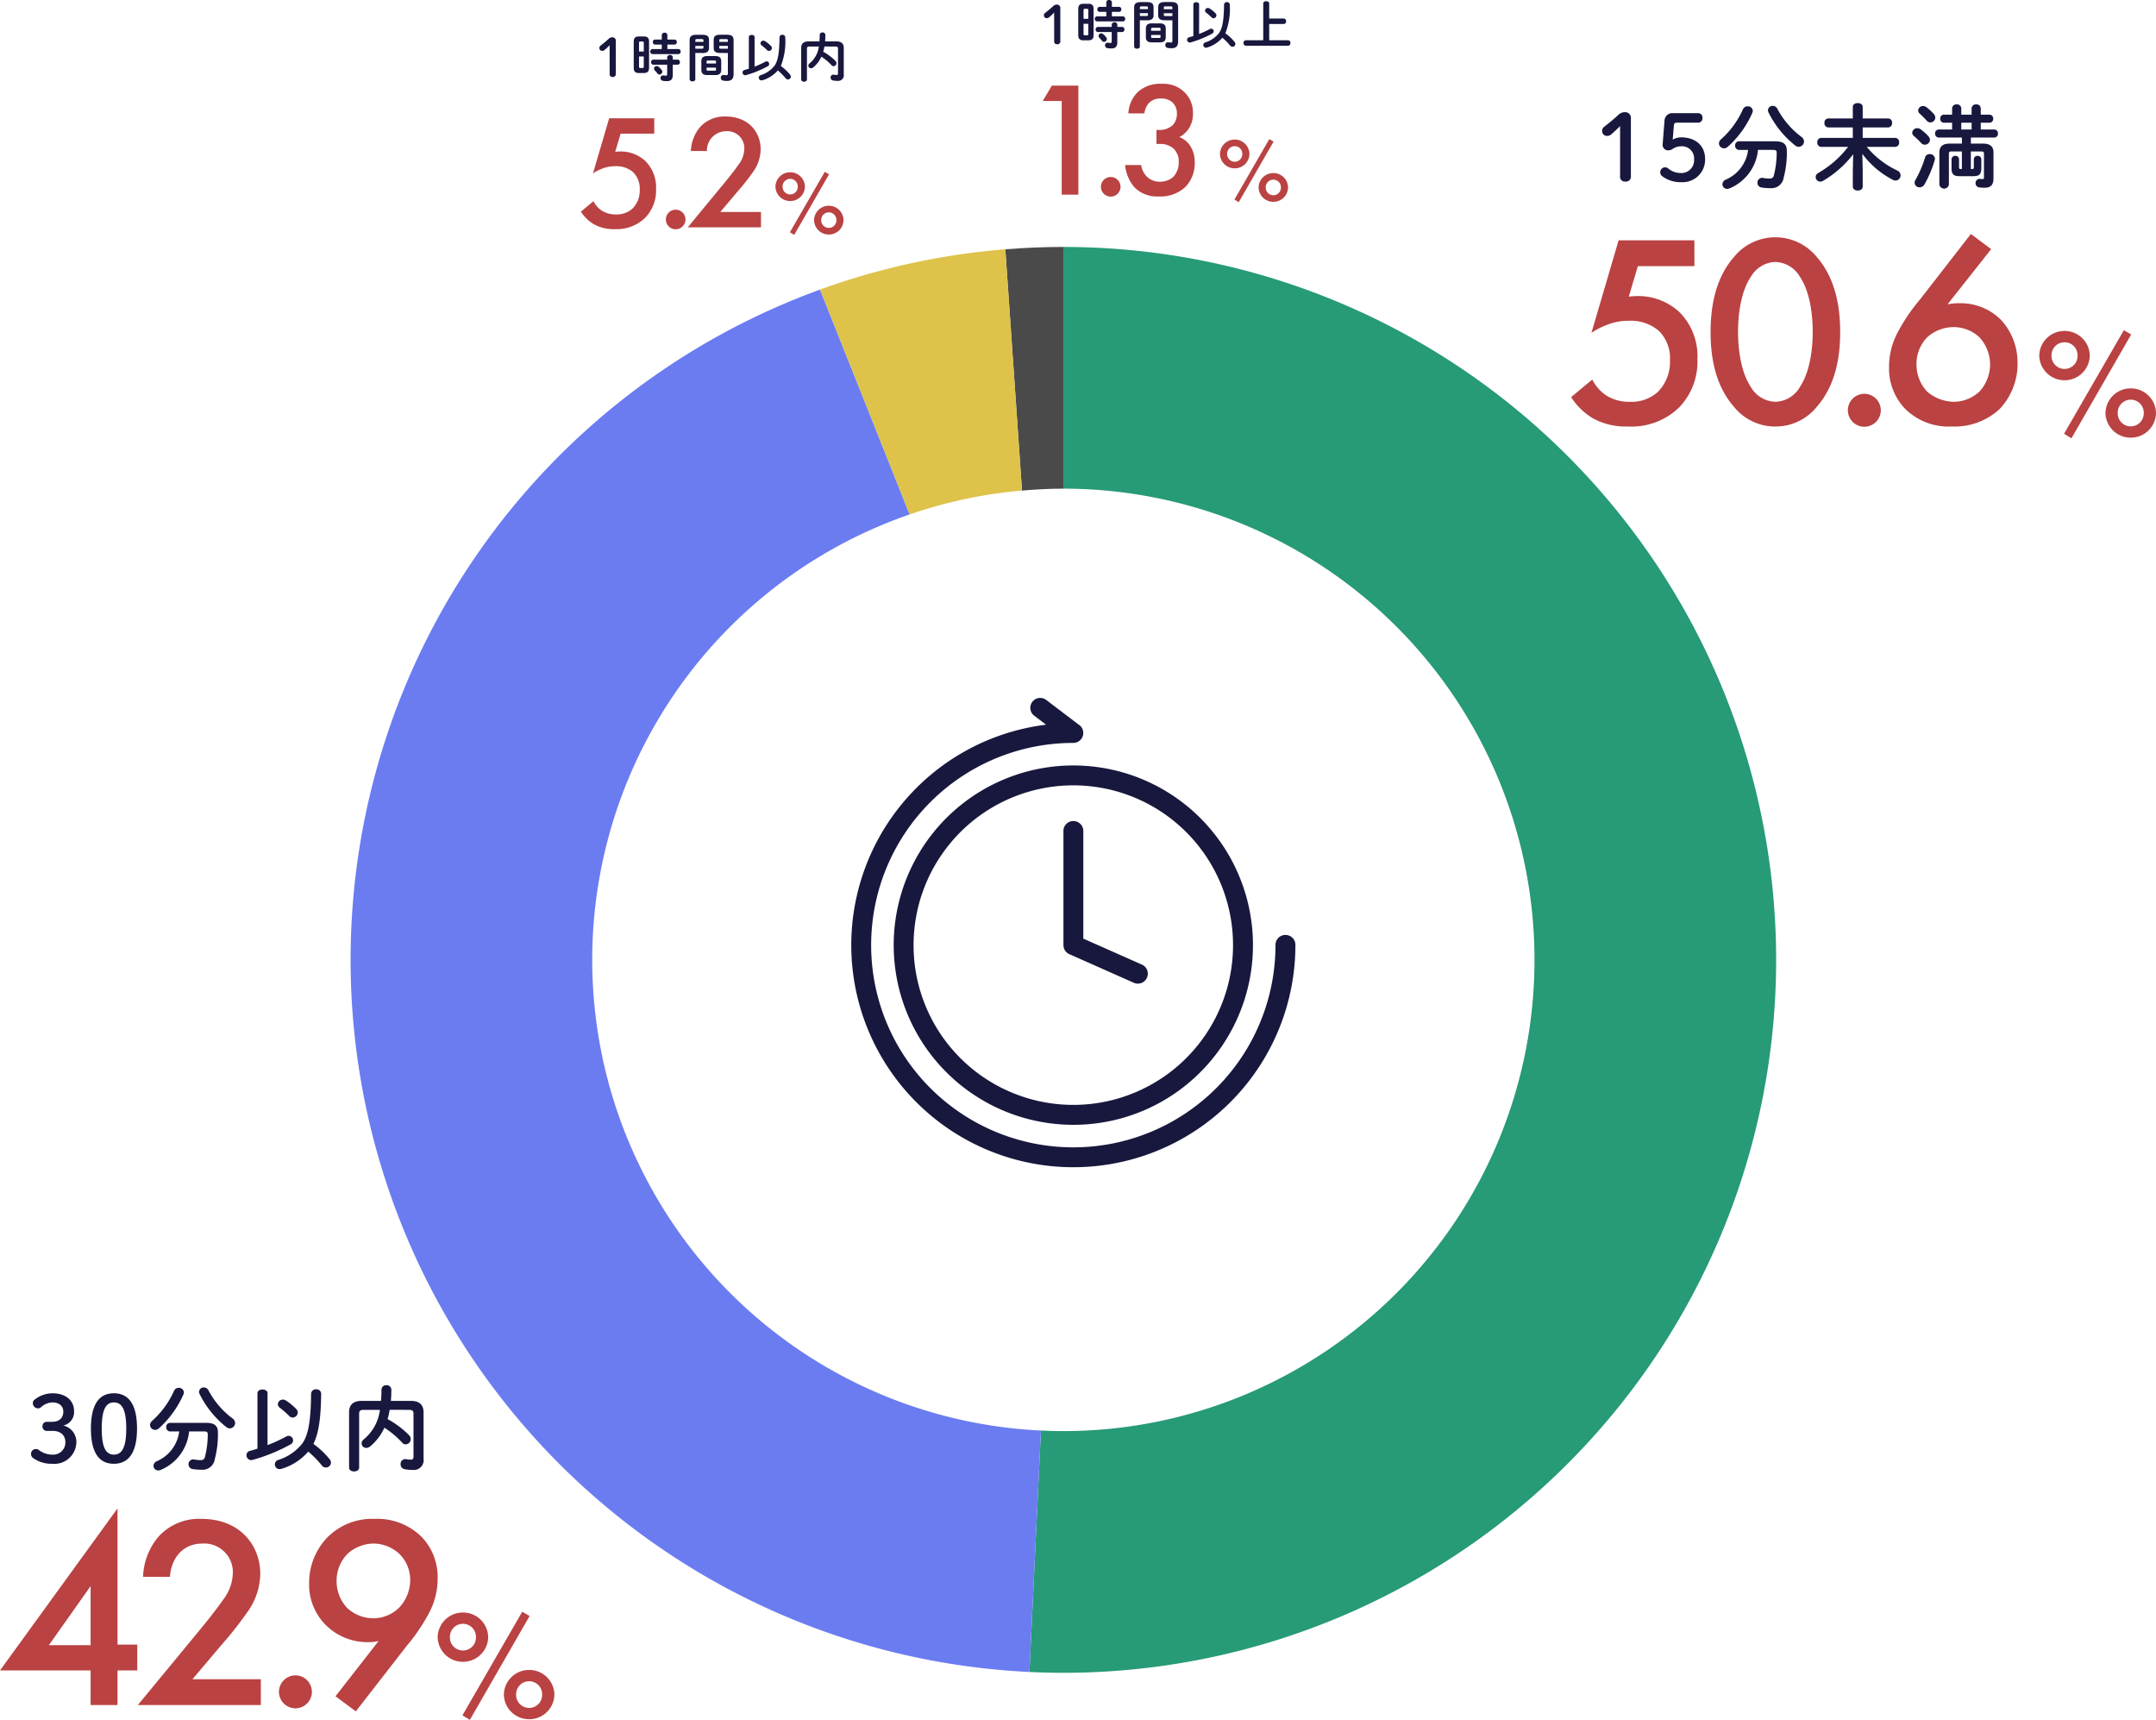 <svg xmlns="http://www.w3.org/2000/svg" xmlns:xlink="http://www.w3.org/1999/xlink" width="329.808" height="263.032" viewBox="0 0 329.808 263.032">
  <defs>
    <clipPath id="clip-path">
      <rect id="長方形_6953" data-name="長方形 6953" width="67.94" height="71.777" fill="#18173d"/>
    </clipPath>
  </defs>
  <g id="グループ_2372" data-name="グループ 2372" transform="translate(-449.84 -3196.232)">
    <path id="パス_3600" data-name="パス 3600" d="M120.733,0V36.966a72.068,72.068,0,1,1,0,144.137c-1.15,0-2.294-.033-3.431-.086l-1.76,36.926c1.72.081,3.45.126,5.191.126A109.034,109.034,0,1,0,120.733,0" transform="translate(491.773 3234)" fill="#279a77"/>
    <path id="パス_3601" data-name="パス 3601" d="M0,109.768A109.034,109.034,0,0,0,103.842,218.676l1.761-36.925A72.065,72.065,0,0,1,85.522,41.644L71.814,7.257A109.073,109.073,0,0,0,0,109.768" transform="translate(503.472 3233.265)" fill="#6b7cf1"/>
    <path id="パス_3602" data-name="パス 3602" d="M120.318,0q-4.484,0-8.879.361l2.55,36.9c2.087-.182,4.194-.293,6.329-.293Z" transform="translate(492.188 3234)" fill="#4a4a4a"/>
    <path id="パス_3603" data-name="パス 3603" d="M79.9,6.562,93.613,40.95A71.679,71.679,0,0,1,110.8,37.3L108.246.4A108.483,108.483,0,0,0,79.9,6.562" transform="translate(495.381 3233.959)" fill="#dec24a"/>
    <path id="パス_3756" data-name="パス 3756" d="M3-6.314a.632.632,0,0,0-.658.686.644.644,0,0,0,.658.7h.882c1.232,0,1.96.672,1.96,1.736A1.866,1.866,0,0,1,3.822-1.3a3.4,3.4,0,0,1-2.086-.742.685.685,0,0,0-.406-.112.718.718,0,0,0-.742.728A.757.757,0,0,0,.9-.784,4.784,4.784,0,0,0,3.822.1a3.369,3.369,0,0,0,3.7-3.36,2.577,2.577,0,0,0-2-2.492A2.093,2.093,0,0,0,7.168-7.966c0-1.6-1.26-2.716-3.3-2.716A4.455,4.455,0,0,0,1.078-9.66a.6.6,0,0,0-.21.5.792.792,0,0,0,.784.784.685.685,0,0,0,.5-.21,2.7,2.7,0,0,1,1.708-.7c1.022,0,1.666.574,1.666,1.386,0,.994-.6,1.582-1.736,1.582Zm10.262-4.368c-2.128,0-3.514,1.512-3.514,5.39S11.13.1,13.258.1,16.8-1.414,16.8-5.292,15.386-10.682,13.258-10.682Zm0,1.4c1.176,0,1.89.98,1.89,3.99s-.714,3.99-1.89,3.99S11.4-2.282,11.4-5.292,12.1-9.282,13.258-9.282ZM27.09-4.844c.392,0,.532.112.532.434A13.815,13.815,0,0,1,27.2-.994a.594.594,0,0,1-.672.532,4.868,4.868,0,0,1-.938-.084.723.723,0,0,0-.91.728.727.727,0,0,0,.644.728,8.354,8.354,0,0,0,1.33.1A1.89,1.89,0,0,0,28.7-.63a14.728,14.728,0,0,0,.476-4.06c0-1.036-.518-1.47-1.848-1.47h-5.46a.6.6,0,0,0-.6.658.609.609,0,0,0,.6.658h1.386a5.723,5.723,0,0,1-3.416,4.55A.824.824,0,0,0,19.32.42a.717.717,0,0,0,.728.7,1.009,1.009,0,0,0,.42-.1,7.121,7.121,0,0,0,4.3-5.866Zm-4.634-6.2A13.492,13.492,0,0,1,19.1-6.454a.869.869,0,0,0-.308.616.774.774,0,0,0,.77.756.9.9,0,0,0,.6-.252,15.1,15.1,0,0,0,3.738-5.18.883.883,0,0,0,.07-.308.742.742,0,0,0-.8-.686A.759.759,0,0,0,22.456-11.046Zm5.278-.07a.773.773,0,0,0-.714-.462.692.692,0,0,0-.728.658.707.707,0,0,0,.07.322,14.833,14.833,0,0,0,4.1,5.082.8.8,0,0,0,.518.2.834.834,0,0,0,.826-.812.917.917,0,0,0-.42-.728A12.852,12.852,0,0,1,27.734-11.116ZM43.778-2.94c.77-1.526,1.148-3.752,1.19-7.644a.694.694,0,0,0-.77-.7.7.7,0,0,0-.77.658c-.042,4.354-.462,6.356-1.316,7.588A7.562,7.562,0,0,1,38.444-.5a.736.736,0,0,0-.56.7.711.711,0,0,0,.728.714A1.249,1.249,0,0,0,38.92.868a8.714,8.714,0,0,0,4.074-2.632A15.676,15.676,0,0,1,45.066.35a.78.78,0,0,0,.63.322.774.774,0,0,0,.77-.756.82.82,0,0,0-.182-.49A12.829,12.829,0,0,0,43.778-2.94Zm-7.014-7.742c0-.392-.378-.574-.77-.574s-.77.182-.77.574v8.47q-.567.189-1.134.336a.675.675,0,0,0-.546.672.729.729,0,0,0,.7.742,1.225,1.225,0,0,0,.224-.028A26.649,26.649,0,0,0,40.32-2.884a.648.648,0,0,0,.35-.588.684.684,0,0,0-.658-.7.762.762,0,0,0-.378.1,23.655,23.655,0,0,1-2.87,1.316ZM39.55-9.59a.74.74,0,0,0-.434-.126.755.755,0,0,0-.77.686.733.733,0,0,0,.35.6A14.8,14.8,0,0,1,40.11-7.182a.7.7,0,0,0,.5.21.8.8,0,0,0,.784-.77.773.773,0,0,0-.224-.518A8.692,8.692,0,0,0,39.55-9.59ZM58.408-8.148c.532,0,.686.182.686.574v6.58c0,.336-.126.462-.364.462a4.747,4.747,0,0,1-.756-.07.722.722,0,0,0-.854.77.731.731,0,0,0,.6.756,5.63,5.63,0,0,0,1.218.112A1.5,1.5,0,0,0,60.634-.686v-7.07c0-1.092-.574-1.764-1.946-1.764H55.636c.042-.532.07-1.106.07-1.694a.7.7,0,0,0-.756-.7.7.7,0,0,0-.756.7c0,.6-.028,1.162-.07,1.694h-2.94c-1.386,0-1.946.672-1.946,1.764V.686c0,.392.392.588.77.588s.77-.2.77-.588v-8.26c0-.392.154-.574.686-.574h2.492A6.894,6.894,0,0,1,51.492-3.64a.774.774,0,0,0-.336.616.705.705,0,0,0,.714.7.975.975,0,0,0,.6-.238,7.945,7.945,0,0,0,2.17-2.856,13.985,13.985,0,0,1,2.744,2.31.682.682,0,0,0,.5.238.8.8,0,0,0,.784-.8.92.92,0,0,0-.308-.658,14.1,14.1,0,0,0-3.234-2.408,9.837,9.837,0,0,0,.322-1.414Z" transform="translate(454 3420)" fill="#18173d"/>
    <path id="パス_3757" data-name="パス 3757" d="M18.816-30.072.84-5.292H14.7V0h4.116V-5.292H21.84V-9.24H18.816ZM8.316-9.156l6.384-9.03v9.03ZM40.74-3.948H30.282L34.65-9.114a56.935,56.935,0,0,0,3.99-5.04,10.318,10.318,0,0,0,2.016-5.88c0-4.368-3.066-8.442-9.03-8.442a8.406,8.406,0,0,0-6.552,2.73,10.092,10.092,0,0,0-2.352,6.132h4.116c.168-2.646,1.806-5.082,4.956-5.082a4.371,4.371,0,0,1,4.662,4.536,6.927,6.927,0,0,1-1.47,4.032c-.924,1.344-2.394,3.192-3.36,4.368L21.924,0H40.74Zm2.772,1.932A2.527,2.527,0,0,0,46.032.5a2.527,2.527,0,0,0,2.52-2.52,2.527,2.527,0,0,0-2.52-2.52A2.527,2.527,0,0,0,43.512-2.016ZM55.272.966l7.77-10a28.155,28.155,0,0,0,3.4-5,11.052,11.052,0,0,0,1.344-5.334A8.822,8.822,0,0,0,65.352-25.7a9.62,9.62,0,0,0-7.224-2.772A9.634,9.634,0,0,0,50.9-25.62a10.009,10.009,0,0,0-2.772,7.014,8.71,8.71,0,0,0,2.562,6.384,9.014,9.014,0,0,0,6.552,2.6,6.415,6.415,0,0,0,1.512-.168L52.164-1.344Zm2.646-14.238a5.893,5.893,0,0,1-3.948-1.554,5.948,5.948,0,0,1-1.638-4.158A5.863,5.863,0,0,1,53.97-23.1a6.033,6.033,0,0,1,3.99-1.6,5.921,5.921,0,0,1,3.99,1.6,5.55,5.55,0,0,1,1.638,3.99,6.177,6.177,0,0,1-1.638,4.158A5.626,5.626,0,0,1,57.918-13.272Z" transform="translate(449 3457)" fill="#ba4242"/>
    <path id="パス_3758" data-name="パス 3758" d="M4.656-16.152A3.842,3.842,0,0,0,.792-12.384,3.842,3.842,0,0,0,4.656-8.616,3.842,3.842,0,0,0,8.52-12.384,3.842,3.842,0,0,0,4.656-16.152Zm0,5.808a1.99,1.99,0,0,1-1.992-2.04,1.99,1.99,0,0,1,1.992-2.04,1.99,1.99,0,0,1,1.992,2.04A1.99,1.99,0,0,1,4.656-10.344ZM4.584-.432l1.128.7,9.144-15.888-1.128-.648Zm10.2-6.936A3.842,3.842,0,0,0,10.92-3.6,3.842,3.842,0,0,0,14.784.168,3.842,3.842,0,0,0,18.648-3.6,3.842,3.842,0,0,0,14.784-7.368Zm0,5.808A1.99,1.99,0,0,1,12.792-3.6a1.99,1.99,0,0,1,1.992-2.04A1.99,1.99,0,0,1,16.776-3.6,1.99,1.99,0,0,1,14.784-1.56Z" transform="translate(516 3459)" fill="#ba4242"/>
    <path id="パス_3751" data-name="パス 3751" d="M3.668-.826A.73.73,0,0,0,4.48,0a.75.75,0,0,0,.84-.826V-9.66a.868.868,0,0,0-.924-.952,1.4,1.4,0,0,0-1.036.462C2.632-9.492,2-8.974,1.246-8.386a.736.736,0,0,0-.322.644.728.728,0,0,0,.784.756.878.878,0,0,0,.616-.238c.5-.434.91-.826,1.344-1.26ZM11.9-8.6c.028-.294.154-.406.462-.406H15.6a.662.662,0,0,0,.672-.728.662.662,0,0,0-.672-.728H11.788a1.187,1.187,0,0,0-1.316,1.064l-.294,3.71a.832.832,0,0,0,.91.91,1.221,1.221,0,0,0,.7-.266,2.33,2.33,0,0,1,1.2-.35,1.857,1.857,0,0,1,2,2.016,1.945,1.945,0,0,1-2,2.072,2.964,2.964,0,0,1-1.96-.7.775.775,0,0,0-.42-.168.741.741,0,0,0-.8.728.73.73,0,0,0,.308.63,4.65,4.65,0,0,0,2.9.91A3.445,3.445,0,0,0,16.674-3.43c0-2.128-1.526-3.332-3.682-3.332a2.615,2.615,0,0,0-1.274.35ZM27.09-4.844c.392,0,.532.112.532.434A13.815,13.815,0,0,1,27.2-.994a.594.594,0,0,1-.672.532,4.868,4.868,0,0,1-.938-.084.723.723,0,0,0-.91.728.727.727,0,0,0,.644.728,8.354,8.354,0,0,0,1.33.1A1.89,1.89,0,0,0,28.7-.63a14.728,14.728,0,0,0,.476-4.06c0-1.036-.518-1.47-1.848-1.47h-5.46a.6.6,0,0,0-.6.658.609.609,0,0,0,.6.658h1.386a5.723,5.723,0,0,1-3.416,4.55A.824.824,0,0,0,19.32.42a.717.717,0,0,0,.728.7,1.009,1.009,0,0,0,.42-.1,7.121,7.121,0,0,0,4.3-5.866Zm-4.634-6.2A13.492,13.492,0,0,1,19.1-6.454a.869.869,0,0,0-.308.616.774.774,0,0,0,.77.756.9.9,0,0,0,.6-.252,15.1,15.1,0,0,0,3.738-5.18.883.883,0,0,0,.07-.308.742.742,0,0,0-.8-.686A.759.759,0,0,0,22.456-11.046Zm5.278-.07a.773.773,0,0,0-.714-.462.692.692,0,0,0-.728.658.707.707,0,0,0,.07.322,14.833,14.833,0,0,0,4.1,5.082.8.8,0,0,0,.518.2.834.834,0,0,0,.826-.812.917.917,0,0,0-.42-.728A12.852,12.852,0,0,1,27.734-11.116ZM40.726-4.242A13.472,13.472,0,0,0,45.4-.266a.936.936,0,0,0,.406.112.792.792,0,0,0,.77-.8.815.815,0,0,0-.518-.742A13.519,13.519,0,0,1,41.4-5.306H45.78a.622.622,0,0,0,.574-.686.615.615,0,0,0-.574-.686h-5v-1.6H44.7a.622.622,0,0,0,.574-.686.615.615,0,0,0-.574-.686h-3.92v-1.778c0-.392-.378-.574-.756-.574s-.756.182-.756.574v1.778H35.49a.613.613,0,0,0-.56.686.621.621,0,0,0,.56.686h3.78v1.6H34.4a.613.613,0,0,0-.56.686.621.621,0,0,0,.56.686h4.144a15.321,15.321,0,0,1-4.578,4,.707.707,0,0,0-.378.616.711.711,0,0,0,.7.7A.777.777,0,0,0,34.692-.1a16.045,16.045,0,0,0,4.634-4.074L39.27-1.666V.784c0,.392.378.588.756.588s.756-.2.756-.588v-2.45Zm16.6,2.324V-4.606h1.6c.308,0,.406.084.406.364V-.658c0,.224-.056.28-.21.28a2.753,2.753,0,0,1-.364-.028.624.624,0,0,0-.714.644A.644.644,0,0,0,58.66.9a7.041,7.041,0,0,0,.826.042c.812,0,1.3-.406,1.3-1.386v-3.99c0-.938-.518-1.372-1.6-1.372H57.33v-.924H60.9a.577.577,0,0,0,.574-.616.577.577,0,0,0-.574-.616H58.842V-9h1.33a.577.577,0,0,0,.574-.616.577.577,0,0,0-.574-.616h-1.33V-11.2a.631.631,0,0,0-.7-.6.631.631,0,0,0-.7.6v.966H55.86V-11.2a.631.631,0,0,0-.7-.6.631.631,0,0,0-.7.6v.966H53.2a.574.574,0,0,0-.56.616A.574.574,0,0,0,53.2-9h1.26v1.036H52.416a.574.574,0,0,0-.56.616.574.574,0,0,0,.56.616h3.542v.924H54.11c-1.078,0-1.6.434-1.6,1.372V.476a.741.741,0,0,0,1.456,0V-4.242c0-.28.1-.364.406-.364h1.582v2.688h-.14c-.238,0-.294-.042-.294-.294V-3.4a.533.533,0,0,0-.574-.532.54.54,0,0,0-.574.532v1.316c0,.98.308,1.26,1.246,1.26H57.68c.938,0,1.246-.28,1.246-1.26V-3.4a.533.533,0,0,0-.574-.532.54.54,0,0,0-.574.532v1.19c0,.252-.056.294-.294.294ZM57.442-9v1.036H55.86V-9ZM50.33-3.71A17.268,17.268,0,0,1,48.846-.238a.757.757,0,0,0-.126.42.737.737,0,0,0,.77.7.869.869,0,0,0,.742-.448A17.221,17.221,0,0,0,51.8-3.29a1.08,1.08,0,0,0,.028-.21.752.752,0,0,0-.8-.7A.7.7,0,0,0,50.33-3.71Zm.21-7.658a.865.865,0,0,0-.518-.182.73.73,0,0,0-.756.672.673.673,0,0,0,.266.518,14.447,14.447,0,0,1,1.036,1.036.727.727,0,0,0,.56.28.759.759,0,0,0,.756-.742.866.866,0,0,0-.224-.546A7.923,7.923,0,0,0,50.54-11.368Zm-.9,3.374a.9.9,0,0,0-.5-.168.76.76,0,0,0-.784.7.694.694,0,0,0,.28.518,10.83,10.83,0,0,1,1.092,1.05.739.739,0,0,0,.56.252.782.782,0,0,0,.784-.728.9.9,0,0,0-.252-.574A7.758,7.758,0,0,0,49.644-7.994Z" transform="translate(694 3224)" fill="#18173d"/>
    <path id="パス_3752" data-name="パス 3752" d="M2.1-.472A.417.417,0,0,0,2.56,0a.428.428,0,0,0,.48-.472V-5.52a.5.5,0,0,0-.528-.544A.8.8,0,0,0,1.92-5.8c-.416.376-.776.672-1.208,1.008a.421.421,0,0,0-.184.368.416.416,0,0,0,.448.432.5.5,0,0,0,.352-.136c.288-.248.52-.472.768-.72ZM7.32-.6c.576-.008.8-.232.808-.808V-5.384c0-.56-.224-.808-.808-.808H6.584c-.576,0-.8.248-.8.808v3.976c0,.56.224.808.8.808Zm-.536-.768c-.168,0-.192-.088-.192-.232V-3.128H7.32V-1.6c0,.176-.04.232-.2.232Zm.536-2.52H6.592v-1.3c0-.176.04-.232.192-.232H7.12c.16,0,.2.056.2.232Zm2.752-.376H8.656a.356.356,0,0,0-.344.384.356.356,0,0,0,.344.384h3.96a.351.351,0,0,0,.344-.384.351.351,0,0,0-.344-.384H10.928v-.688h1.1a.351.351,0,0,0,.344-.384.351.351,0,0,0-.344-.384h-1.1V-6.4a.385.385,0,0,0-.424-.368.388.388,0,0,0-.432.368v.68H9.048a.356.356,0,0,0-.344.384.356.356,0,0,0,.344.384h1.024ZM10.9-1.872V-.4c0,.152-.056.2-.208.2a1.453,1.453,0,0,1-.336-.032.389.389,0,0,0-.472.408.4.4,0,0,0,.32.408,3.069,3.069,0,0,0,.624.056c.624,0,.928-.248.928-.936V-1.872H12.5a.351.351,0,0,0,.344-.384.353.353,0,0,0-.344-.392H11.76v-.344a.385.385,0,0,0-.424-.368.388.388,0,0,0-.432.368v.344H8.784a.356.356,0,0,0-.344.384.358.358,0,0,0,.344.392Zm-1.3.328a.47.47,0,0,0-.3-.12.413.413,0,0,0-.416.384.377.377,0,0,0,.1.256A4.709,4.709,0,0,1,9.4-.536a.378.378,0,0,0,.312.168.454.454,0,0,0,.448-.424.423.423,0,0,0-.088-.24A2.412,2.412,0,0,0,9.6-1.544Zm6.656-2.12a1.421,1.421,0,0,0,.792-.168A.753.753,0,0,0,17.3-4.5v-1.1c0-.584-.208-.848-1.048-.848h-.864c-.84,0-1.056.3-1.056.88V.344c0,.224.216.336.44.336s.432-.112.432-.336V-3.664ZM15.208-4.32v-.432h1.24v.232c0,.16-.056.2-.256.2Zm1.24-1.048h-1.24v-.224c0-.152.056-.2.256-.2h.728c.2,0,.256.048.256.2Zm1.808,5.08c.592-.008.9-.184.912-.824V-2.368c0-.568-.256-.824-.912-.824H17.04c-.656,0-.912.256-.912.824v1.256c0,.568.256.824.912.824ZM17.144-.96c-.136,0-.216-.016-.216-.176v-.288h1.44v.288c0,.136-.04.176-.216.176Zm1.224-1.1h-1.44v-.28c0-.136.04-.176.216-.176h1.008c.176,0,.216.04.216.176Zm1.816-1.6V-.52c0,.2-.072.256-.256.256A2.621,2.621,0,0,1,19.584-.3.412.412,0,0,0,19.1.128a.421.421,0,0,0,.36.432,3.548,3.548,0,0,0,.592.048c.672,0,1.008-.3,1.008-1.048V-5.576c0-.584-.216-.88-1.056-.88h-.936c-.84,0-1.056.264-1.056.848v1.1c0,.584.216.84,1.056.84Zm0-.656H19.128c-.208,0-.256-.04-.256-.2v-.232h1.312Zm0-1.048H18.872v-.224c0-.152.048-.2.256-.2h.792c.208,0,.264.048.264.2Zm8.1,3.688a10.16,10.16,0,0,0,.68-4.368.4.4,0,0,0-.44-.4.4.4,0,0,0-.44.376c-.024,2.488-.264,3.632-.752,4.336a4.321,4.321,0,0,1-2.1,1.448.42.42,0,0,0-.32.4.406.406,0,0,0,.416.408A.713.713,0,0,0,25.5.5a4.979,4.979,0,0,0,2.328-1.5A8.957,8.957,0,0,1,29.016.2a.446.446,0,0,0,.36.184.442.442,0,0,0,.44-.432.469.469,0,0,0-.1-.28A7.331,7.331,0,0,0,28.28-1.68ZM24.272-6.1c0-.224-.216-.328-.44-.328s-.44.1-.44.328v4.84q-.324.108-.648.192a.386.386,0,0,0-.312.384.416.416,0,0,0,.4.424A.7.7,0,0,0,22.96-.28,15.228,15.228,0,0,0,26.3-1.648a.37.37,0,0,0,.2-.336.391.391,0,0,0-.376-.4.435.435,0,0,0-.216.056,13.517,13.517,0,0,1-1.64.752Zm1.592.624a.423.423,0,0,0-.248-.072.431.431,0,0,0-.44.392.419.419,0,0,0,.2.344,8.455,8.455,0,0,1,.808.712.4.4,0,0,0,.288.12.456.456,0,0,0,.448-.44.442.442,0,0,0-.128-.3A4.967,4.967,0,0,0,25.864-5.48Zm10.776.824c.3,0,.392.1.392.328v3.76c0,.192-.072.264-.208.264a2.713,2.713,0,0,1-.432-.04A.412.412,0,0,0,35.9.1a.418.418,0,0,0,.344.432,3.217,3.217,0,0,0,.7.064.858.858,0,0,0,.968-.984v-4.04c0-.624-.328-1.008-1.112-1.008H35.056c.024-.3.04-.632.04-.968a.4.4,0,0,0-.432-.4.4.4,0,0,0-.432.4c0,.344-.016.664-.04.968h-1.68c-.792,0-1.112.384-1.112,1.008V.392c0,.224.224.336.44.336s.44-.112.44-.336v-4.72c0-.224.088-.328.392-.328H34.1A3.939,3.939,0,0,1,32.688-2.08a.442.442,0,0,0-.192.352.4.4,0,0,0,.408.4.557.557,0,0,0,.344-.136A4.54,4.54,0,0,0,34.488-3.1a7.991,7.991,0,0,1,1.568,1.32.39.39,0,0,0,.288.136.459.459,0,0,0,.448-.456.526.526,0,0,0-.176-.376,8.06,8.06,0,0,0-1.848-1.376,5.622,5.622,0,0,0,.184-.808Z" transform="translate(541 3208)" fill="#18173d"/>
    <path id="パス_3753" data-name="パス 3753" d="M2.1-.472A.417.417,0,0,0,2.56,0a.428.428,0,0,0,.48-.472V-5.52a.5.5,0,0,0-.528-.544A.8.8,0,0,0,1.92-5.8c-.416.376-.776.672-1.208,1.008a.421.421,0,0,0-.184.368.416.416,0,0,0,.448.432.5.5,0,0,0,.352-.136c.288-.248.52-.472.768-.72ZM7.32-.6c.576-.008.8-.232.808-.808V-5.384c0-.56-.224-.808-.808-.808H6.584c-.576,0-.8.248-.8.808v3.976c0,.56.224.808.8.808Zm-.536-.768c-.168,0-.192-.088-.192-.232V-3.128H7.32V-1.6c0,.176-.04.232-.2.232Zm.536-2.52H6.592v-1.3c0-.176.04-.232.192-.232H7.12c.16,0,.2.056.2.232Zm2.752-.376H8.656a.356.356,0,0,0-.344.384.356.356,0,0,0,.344.384h3.96a.351.351,0,0,0,.344-.384.351.351,0,0,0-.344-.384H10.928v-.688h1.1a.351.351,0,0,0,.344-.384.351.351,0,0,0-.344-.384h-1.1V-6.4a.385.385,0,0,0-.424-.368.388.388,0,0,0-.432.368v.68H9.048a.356.356,0,0,0-.344.384.356.356,0,0,0,.344.384h1.024ZM10.9-1.872V-.4c0,.152-.056.2-.208.2a1.453,1.453,0,0,1-.336-.032.389.389,0,0,0-.472.408.4.4,0,0,0,.32.408,3.069,3.069,0,0,0,.624.056c.624,0,.928-.248.928-.936V-1.872H12.5a.351.351,0,0,0,.344-.384.353.353,0,0,0-.344-.392H11.76v-.344a.385.385,0,0,0-.424-.368.388.388,0,0,0-.432.368v.344H8.784a.356.356,0,0,0-.344.384.358.358,0,0,0,.344.392Zm-1.3.328a.47.47,0,0,0-.3-.12.413.413,0,0,0-.416.384.377.377,0,0,0,.1.256A4.709,4.709,0,0,1,9.4-.536a.378.378,0,0,0,.312.168.454.454,0,0,0,.448-.424.423.423,0,0,0-.088-.24A2.412,2.412,0,0,0,9.6-1.544Zm6.656-2.12a1.421,1.421,0,0,0,.792-.168A.753.753,0,0,0,17.3-4.5v-1.1c0-.584-.208-.848-1.048-.848h-.864c-.84,0-1.056.3-1.056.88V.344c0,.224.216.336.44.336s.432-.112.432-.336V-3.664ZM15.208-4.32v-.432h1.24v.232c0,.16-.056.2-.256.2Zm1.24-1.048h-1.24v-.224c0-.152.056-.2.256-.2h.728c.2,0,.256.048.256.2Zm1.808,5.08c.592-.008.9-.184.912-.824V-2.368c0-.568-.256-.824-.912-.824H17.04c-.656,0-.912.256-.912.824v1.256c0,.568.256.824.912.824ZM17.144-.96c-.136,0-.216-.016-.216-.176v-.288h1.44v.288c0,.136-.04.176-.216.176Zm1.224-1.1h-1.44v-.28c0-.136.04-.176.216-.176h1.008c.176,0,.216.04.216.176Zm1.816-1.6V-.52c0,.2-.072.256-.256.256A2.621,2.621,0,0,1,19.584-.3.412.412,0,0,0,19.1.128a.421.421,0,0,0,.36.432,3.548,3.548,0,0,0,.592.048c.672,0,1.008-.3,1.008-1.048V-5.576c0-.584-.216-.88-1.056-.88h-.936c-.84,0-1.056.264-1.056.848v1.1c0,.584.216.84,1.056.84Zm0-.656H19.128c-.208,0-.256-.04-.256-.2v-.232h1.312Zm0-1.048H18.872v-.224c0-.152.048-.2.256-.2h.792c.208,0,.264.048.264.2Zm8.1,3.688a10.16,10.16,0,0,0,.68-4.368.4.4,0,0,0-.44-.4.4.4,0,0,0-.44.376c-.024,2.488-.264,3.632-.752,4.336a4.321,4.321,0,0,1-2.1,1.448.42.42,0,0,0-.32.4.406.406,0,0,0,.416.408A.713.713,0,0,0,25.5.5a4.979,4.979,0,0,0,2.328-1.5A8.957,8.957,0,0,1,29.016.2a.446.446,0,0,0,.36.184.442.442,0,0,0,.44-.432.469.469,0,0,0-.1-.28A7.331,7.331,0,0,0,28.28-1.68ZM24.272-6.1c0-.224-.216-.328-.44-.328s-.44.1-.44.328v4.84q-.324.108-.648.192a.386.386,0,0,0-.312.384.416.416,0,0,0,.4.424A.7.7,0,0,0,22.96-.28,15.228,15.228,0,0,0,26.3-1.648a.37.37,0,0,0,.2-.336.391.391,0,0,0-.376-.4.435.435,0,0,0-.216.056,13.517,13.517,0,0,1-1.64.752Zm1.592.624a.423.423,0,0,0-.248-.072.431.431,0,0,0-.44.392.419.419,0,0,0,.2.344,8.455,8.455,0,0,1,.808.712.4.4,0,0,0,.288.12.456.456,0,0,0,.448-.44.442.442,0,0,0-.128-.3A4.967,4.967,0,0,0,25.864-5.48Zm9.128,1.544v-2.3c0-.232-.224-.352-.456-.352s-.456.12-.456.352V-.608H31.416a.376.376,0,0,0-.352.416.376.376,0,0,0,.352.416H37.88a.377.377,0,0,0,.36-.416.377.377,0,0,0-.36-.416H34.992V-3.1h2.232a.371.371,0,0,0,.352-.416.371.371,0,0,0-.352-.416Z" transform="translate(609 3203)" fill="#18173d"/>
    <path id="パス_3761" data-name="パス 3761" d="M20.034-28.014H8.442L4.284-13.86a11.478,11.478,0,0,1,2.478-1.26,8.7,8.7,0,0,1,3.276-.588,6.588,6.588,0,0,1,4.578,1.554A5.934,5.934,0,0,1,16.3-9.618,6.5,6.5,0,0,1,14.49-4.872a5.95,5.95,0,0,1-4.284,1.554,6.565,6.565,0,0,1-3.654-.966A6.531,6.531,0,0,1,4.41-6.72L1.176-4.032A10.191,10.191,0,0,0,4.494-.8,10.483,10.483,0,0,0,9.87.462a10.5,10.5,0,0,0,7.77-2.856A10.067,10.067,0,0,0,20.5-9.828a9.555,9.555,0,0,0-2.73-7.182A9.249,9.249,0,0,0,11.3-19.488c-.42,0-.882.042-1.3.084l1.386-4.662h8.652ZM32.424.462a8.071,8.071,0,0,0,6.342-3.024c2.94-3.36,3.57-7.77,3.57-11.424,0-3.612-.63-8.106-3.57-11.466a8.131,8.131,0,0,0-6.342-3.024,8.131,8.131,0,0,0-6.342,3.024c-2.94,3.36-3.57,7.854-3.57,11.466,0,3.654.63,8.064,3.57,11.424A8.071,8.071,0,0,0,32.424.462Zm0-25.158a4.488,4.488,0,0,1,3.78,2.31c1.554,2.31,1.932,5.922,1.932,8.358,0,2.478-.378,6.048-1.932,8.4a4.488,4.488,0,0,1-3.78,2.31,4.488,4.488,0,0,1-3.78-2.31c-1.554-2.352-1.932-5.922-1.932-8.4,0-2.436.378-6.048,1.932-8.358A4.488,4.488,0,0,1,32.424-24.7ZM43.512-2.016A2.527,2.527,0,0,0,46.032.5a2.527,2.527,0,0,0,2.52-2.52,2.527,2.527,0,0,0-2.52-2.52A2.527,2.527,0,0,0,43.512-2.016ZM62.328-28.98l-7.77,10a28.155,28.155,0,0,0-3.4,5A11.1,11.1,0,0,0,49.812-8.61a8.881,8.881,0,0,0,2.436,6.342A9.483,9.483,0,0,0,59.472.462,10.12,10.12,0,0,0,66.7-2.184,10,10,0,0,0,69.468-9.24a9.631,9.631,0,0,0-2.478-6.552,8.707,8.707,0,0,0-6.468-2.6,8.636,8.636,0,0,0-1.764.168l6.678-8.442ZM59.682-14.742a5.817,5.817,0,0,1,3.948,1.554A6.177,6.177,0,0,1,65.268-9.03,6.177,6.177,0,0,1,63.63-4.872a5.808,5.808,0,0,1-3.948,1.554A6.429,6.429,0,0,1,55.65-4.872,5.982,5.982,0,0,1,54.012-9.03a5.815,5.815,0,0,1,1.638-4.158A6.111,6.111,0,0,1,59.682-14.742Z" transform="translate(689 3261)" fill="#ba4242"/>
    <path id="パス_3762" data-name="パス 3762" d="M4.656-16.152A3.842,3.842,0,0,0,.792-12.384,3.842,3.842,0,0,0,4.656-8.616,3.842,3.842,0,0,0,8.52-12.384,3.842,3.842,0,0,0,4.656-16.152Zm0,5.808a1.99,1.99,0,0,1-1.992-2.04,1.99,1.99,0,0,1,1.992-2.04,1.99,1.99,0,0,1,1.992,2.04A1.99,1.99,0,0,1,4.656-10.344ZM4.584-.432l1.128.7,9.144-15.888-1.128-.648Zm10.2-6.936A3.842,3.842,0,0,0,10.92-3.6,3.842,3.842,0,0,0,14.784.168,3.842,3.842,0,0,0,18.648-3.6,3.842,3.842,0,0,0,14.784-7.368Zm0,5.808A1.99,1.99,0,0,1,12.792-3.6a1.99,1.99,0,0,1,1.992-2.04A1.99,1.99,0,0,1,16.776-3.6,1.99,1.99,0,0,1,14.784-1.56Z" transform="translate(761 3263)" fill="#ba4242"/>
    <path id="パス_3754" data-name="パス 3754" d="M11.925-16.675h-6.9L2.55-8.25A6.832,6.832,0,0,1,4.025-9a5.18,5.18,0,0,1,1.95-.35A3.921,3.921,0,0,1,8.7-8.425a3.532,3.532,0,0,1,1,2.7A3.871,3.871,0,0,1,8.625-2.9a3.542,3.542,0,0,1-2.55.925A3.908,3.908,0,0,1,3.9-2.55,3.888,3.888,0,0,1,2.625-4L.7-2.4A6.066,6.066,0,0,0,2.675-.475a6.24,6.24,0,0,0,3.2.75,6.249,6.249,0,0,0,4.625-1.7A5.992,5.992,0,0,0,12.2-5.85a5.687,5.687,0,0,0-1.625-4.275A5.506,5.506,0,0,0,6.725-11.6c-.25,0-.525.025-.775.05l.825-2.775h5.15ZM13.7-1.2A1.5,1.5,0,0,0,15.2.3a1.5,1.5,0,0,0,1.5-1.5,1.5,1.5,0,0,0-1.5-1.5A1.5,1.5,0,0,0,13.7-1.2ZM28.25-2.35H22.025l2.6-3.075a33.89,33.89,0,0,0,2.375-3,6.142,6.142,0,0,0,1.2-3.5c0-2.6-1.825-5.025-5.375-5.025a5,5,0,0,0-3.9,1.625,6.007,6.007,0,0,0-1.4,3.65h2.45a2.954,2.954,0,0,1,2.95-3.025A2.6,2.6,0,0,1,25.7-12a4.123,4.123,0,0,1-.875,2.4c-.55.8-1.425,1.9-2,2.6L17.05,0h11.2Z" transform="translate(538 3231)" fill="#ba4242"/>
    <path id="パス_3755" data-name="パス 3755" d="M2.716-9.422a2.241,2.241,0,0,0-2.254,2.2,2.241,2.241,0,0,0,2.254,2.2,2.241,2.241,0,0,0,2.254-2.2A2.241,2.241,0,0,0,2.716-9.422Zm0,3.388a1.161,1.161,0,0,1-1.162-1.19,1.161,1.161,0,0,1,1.162-1.19,1.161,1.161,0,0,1,1.162,1.19A1.161,1.161,0,0,1,2.716-6.034ZM2.674-.252l.658.406L8.666-9.114l-.658-.378ZM8.624-4.3A2.241,2.241,0,0,0,6.37-2.1,2.241,2.241,0,0,0,8.624.1a2.241,2.241,0,0,0,2.254-2.2A2.241,2.241,0,0,0,8.624-4.3Zm0,3.388A1.161,1.161,0,0,1,7.462-2.1,1.161,1.161,0,0,1,8.624-3.29,1.161,1.161,0,0,1,9.786-2.1,1.161,1.161,0,0,1,8.624-.91Z" transform="translate(568 3232)" fill="#ba4242"/>
    <path id="パス_3759" data-name="パス 3759" d="M6.25,0H8.8V-16.675H4.75l-1.4,2.35h2.9Zm6-1.2A1.5,1.5,0,0,0,13.75.3a1.5,1.5,0,0,0,1.5-1.5,1.5,1.5,0,0,0-1.5-1.5A1.5,1.5,0,0,0,12.25-1.2ZM18.9-12.425a2.915,2.915,0,0,1,.7-1.6,2.417,2.417,0,0,1,1.85-.675,2.46,2.46,0,0,1,1.775.625,2.284,2.284,0,0,1,.65,1.675,2.482,2.482,0,0,1-.65,1.775A2.914,2.914,0,0,1,21.1-9.9h-.35v2.15h.5A2.965,2.965,0,0,1,23.4-7a2.643,2.643,0,0,1,.75,1.975,3.152,3.152,0,0,1-.875,2.35,3.023,3.023,0,0,1-1.95.7,2.846,2.846,0,0,1-2.025-.75,3.244,3.244,0,0,1-.9-1.8H15.95a6.094,6.094,0,0,0,1.425,3.4A4.811,4.811,0,0,0,21.1.275a5.561,5.561,0,0,0,4.075-1.45A5.2,5.2,0,0,0,26.6-4.9a4.624,4.624,0,0,0-.7-2.575A3.43,3.43,0,0,0,24.25-8.8a3.874,3.874,0,0,0,1.5-1.4,4.031,4.031,0,0,0,.575-2.2,4.327,4.327,0,0,0-1.2-3.175,4.614,4.614,0,0,0-3.6-1.375,5.039,5.039,0,0,0-3.65,1.275,4.91,4.91,0,0,0-1.425,3.25Z" transform="translate(606 3226)" fill="#ba4242"/>
    <path id="パス_3760" data-name="パス 3760" d="M2.716-9.422a2.241,2.241,0,0,0-2.254,2.2,2.241,2.241,0,0,0,2.254,2.2,2.241,2.241,0,0,0,2.254-2.2A2.241,2.241,0,0,0,2.716-9.422Zm0,3.388a1.161,1.161,0,0,1-1.162-1.19,1.161,1.161,0,0,1,1.162-1.19,1.161,1.161,0,0,1,1.162,1.19A1.161,1.161,0,0,1,2.716-6.034ZM2.674-.252l.658.406L8.666-9.114l-.658-.378ZM8.624-4.3A2.241,2.241,0,0,0,6.37-2.1,2.241,2.241,0,0,0,8.624.1a2.241,2.241,0,0,0,2.254-2.2A2.241,2.241,0,0,0,8.624-4.3Zm0,3.388A1.161,1.161,0,0,1,7.462-2.1,1.161,1.161,0,0,1,8.624-3.29,1.161,1.161,0,0,1,9.786-2.1,1.161,1.161,0,0,1,8.624-.91Z" transform="translate(636 3227)" fill="#ba4242"/>
    <g id="グループ_2233" data-name="グループ 2233" transform="translate(580.06 3302.973)" clip-path="url(#clip-path)">
      <path id="パス_3604" data-name="パス 3604" d="M33.97,65.287A27.479,27.479,0,1,1,53.4,57.239,27.4,27.4,0,0,1,33.97,65.287ZM29.8,4.09,27.99,2.721A1.513,1.513,0,0,1,29.818.308l4.935,3.746a1.522,1.522,0,0,1-.786,2.826A30.927,30.927,0,1,0,64.895,37.808a1.523,1.523,0,1,1,3.045,0A33.969,33.969,0,1,1,29.8,4.093Zm2.652,16.223a1.523,1.523,0,0,1,3.045,0v16.5l8.961,3.971a1.52,1.52,0,0,1-1.225,2.783l-9.8-4.346a1.524,1.524,0,0,1-.977-1.42V20.314ZM16.689,55.085A24.435,24.435,0,1,0,9.531,37.806,24.363,24.363,0,0,0,16.689,55.085Z" transform="translate(0 -0.001)" fill="#18173d"/>
    </g>
  </g>
</svg>
